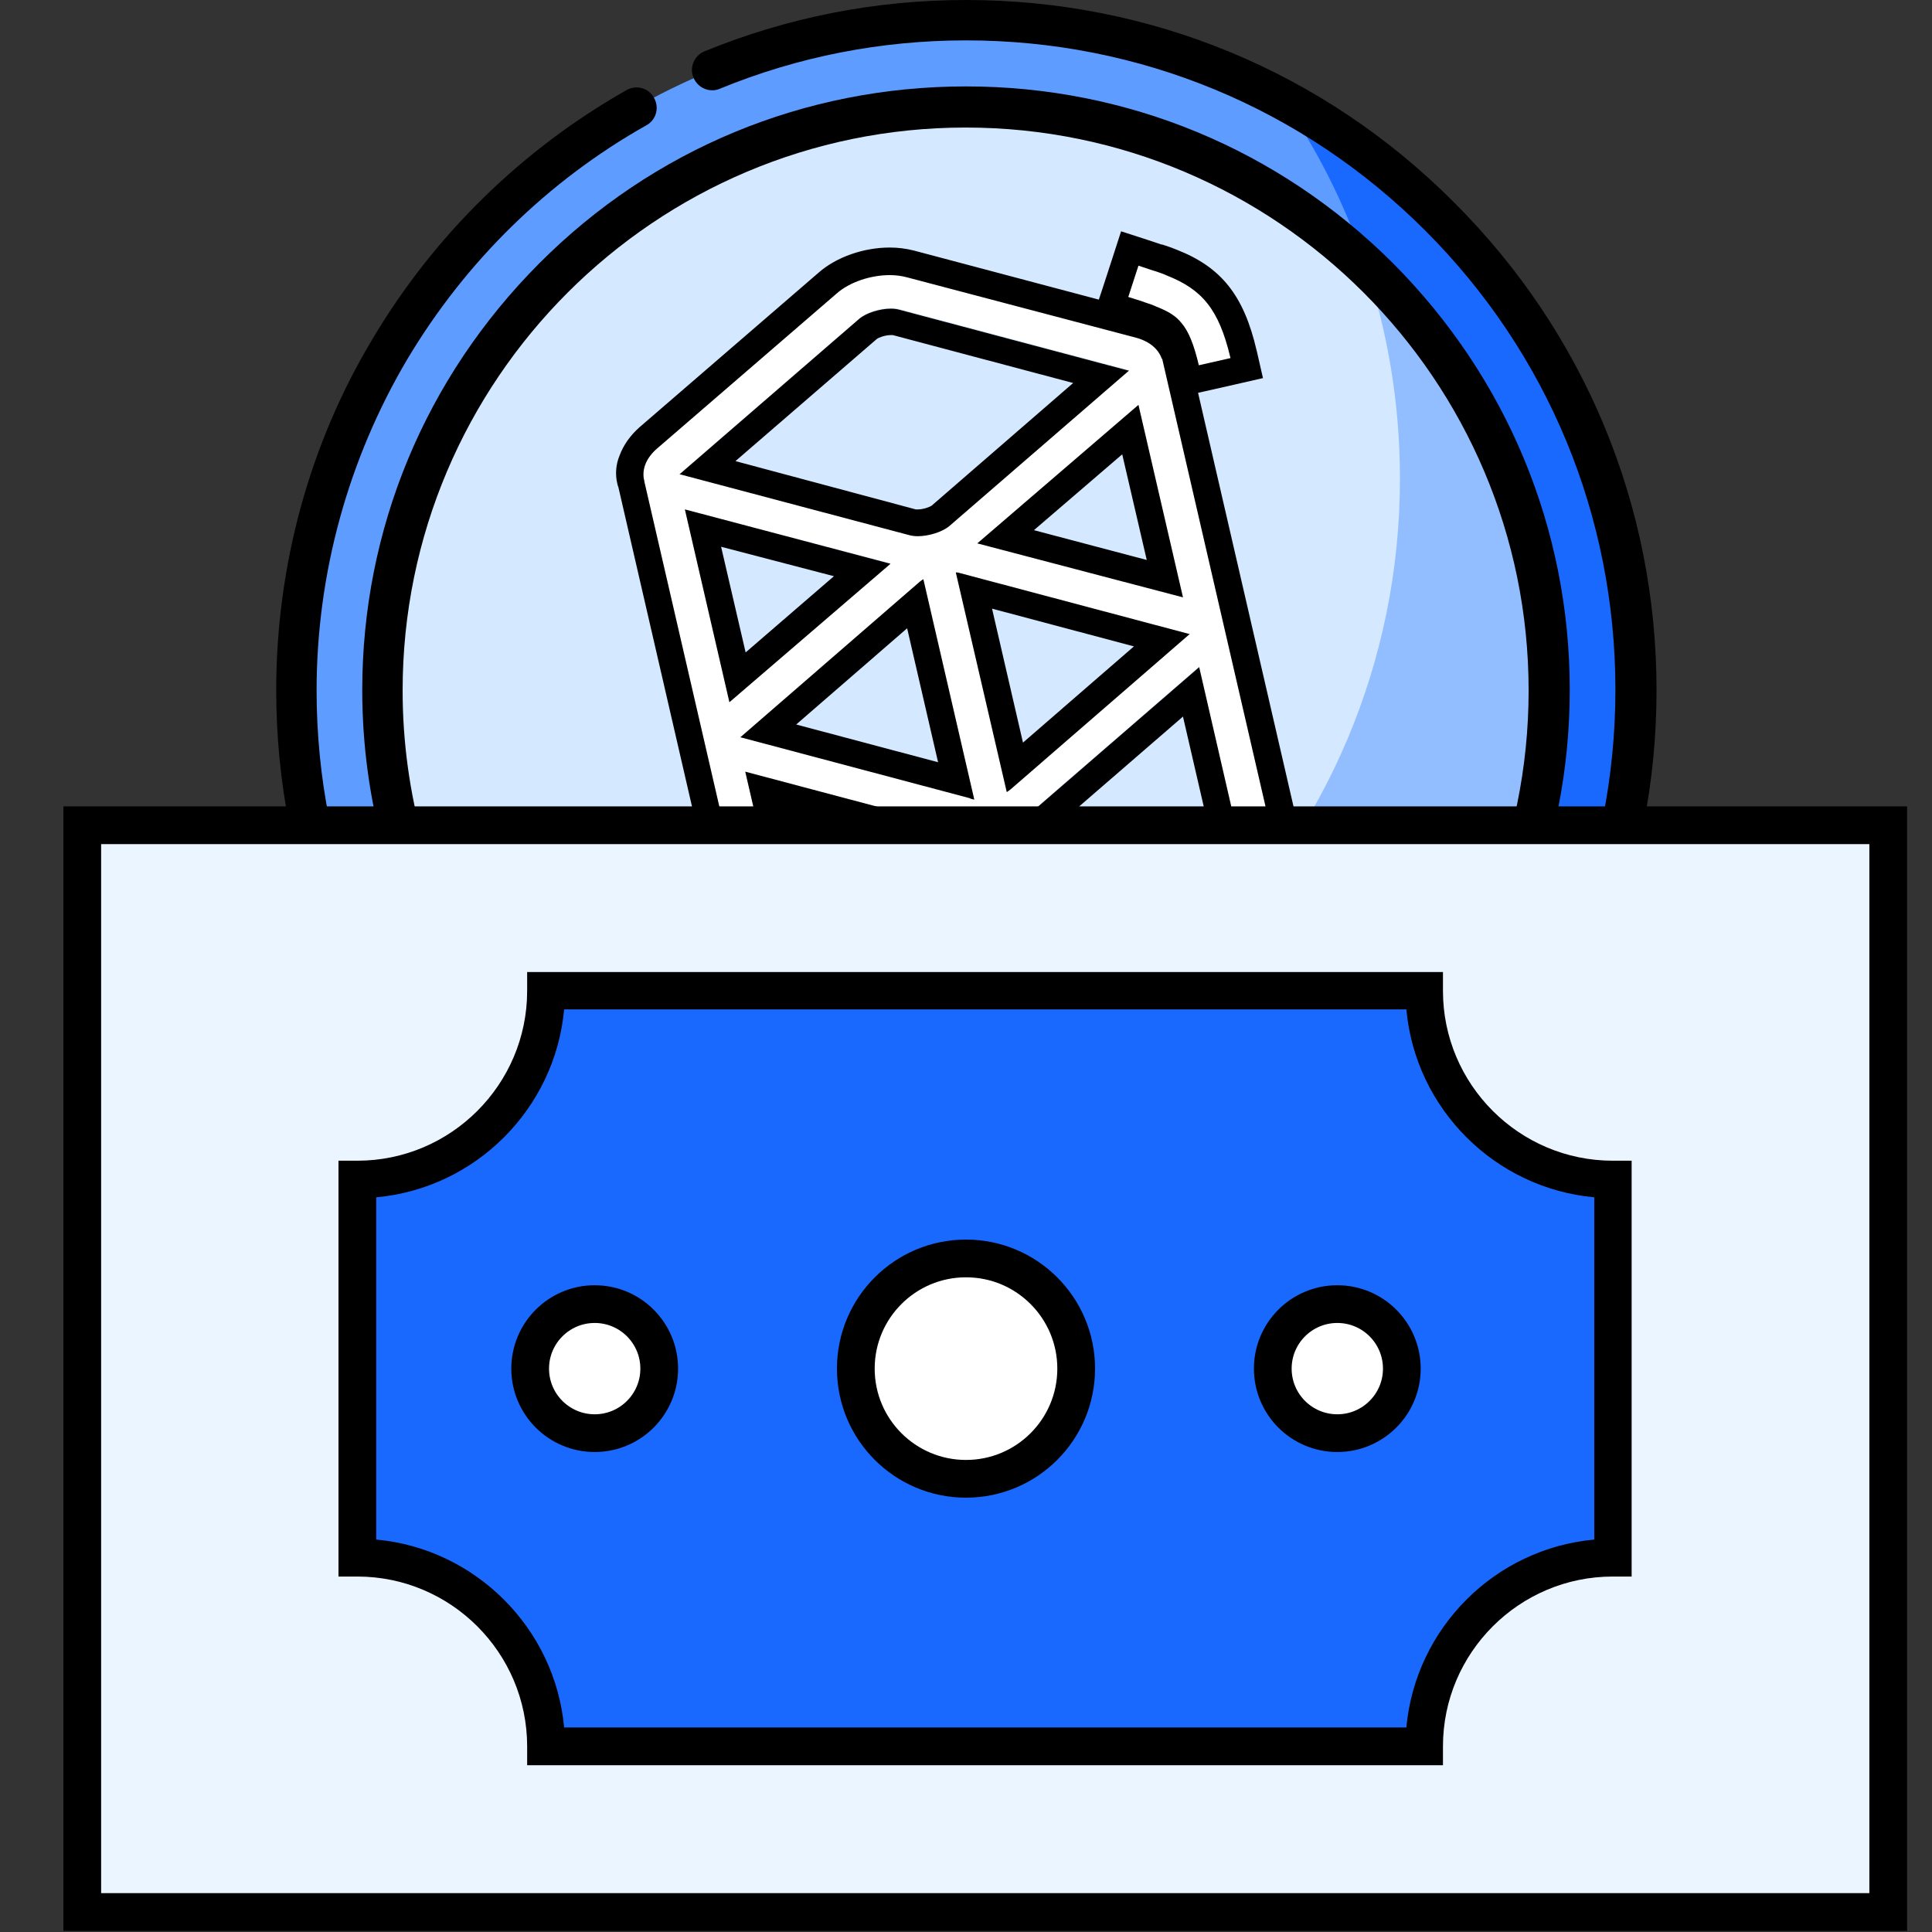 <svg xmlns="http://www.w3.org/2000/svg" xmlns:xlink="http://www.w3.org/1999/xlink" id="Capa_1" x="0px" y="0px" viewBox="0 0 512 512" style="enable-background:new 0 0 512 512;" xml:space="preserve"><rect x="0" y="0" width="512" height="512" fill="#333333" stroke="none"/> <style type="text/css"> .st0{fill-rule:evenodd;clip-rule:evenodd;fill:#5F9CFF;} .st1{fill-rule:evenodd;clip-rule:evenodd;fill:#1969FF;} .st2{fill-rule:evenodd;clip-rule:evenodd;fill:#D4E8FF;} .st3{fill-rule:evenodd;clip-rule:evenodd;fill:#92BEFF;} .st4{fill:#FFFFFF;} .st5{fill-rule:evenodd;clip-rule:evenodd;fill:#EBF5FF;} .st6{fill:#FFFFFF;stroke:#000000;stroke-width:10;stroke-miterlimit:10;} </style> <g> <circle class="st0" cx="256" cy="182.9" r="177.5"></circle> <path class="st1" d="M340,26.4c19.6,28.6,31.1,63.2,31.1,100.4c0,98-79.5,177.5-177.5,177.5c-30.4,0-58.9-7.6-83.9-21.1 c32,46.6,85.7,77.2,146.5,77.2c98,0,177.5-79.5,177.5-177.5C433.6,115.2,395.7,56.4,340,26.4z"></path> <circle class="st2" cx="256" cy="182.9" r="154.6"></circle> <path class="st3" d="M361.8,70.2c6,17.8,9.2,36.8,9.2,56.7c0,98-79.5,177.5-177.5,177.5c-13.1,0-25.9-1.4-38.2-4.1 c27.1,23.2,62.2,37.3,100.7,37.3c85.4,0,154.6-69.2,154.6-154.6C410.6,138.5,391.8,98.4,361.8,70.2z"></path> <g> <path d="M385.3,53.6C350.8,19,304.9,0,256,0c-24,0-47.3,4.6-69.3,13.6c-2.7,1.1-4.1,4.3-2.9,7c1.1,2.7,4.3,4.1,7,2.9 c20.7-8.5,42.7-12.8,65.2-12.8c46,0,89.2,17.9,121.7,50.4s50.4,75.7,50.4,121.7s-17.9,89.2-50.4,121.7S302,355.1,256,355.1 s-89.2-17.9-121.7-50.4s-50.4-75.7-50.4-121.7c0-31,8.4-61.4,24.1-87.9c15.4-25.8,37.2-47.2,63.3-61.9c2.6-1.4,3.5-4.7,2-7.3 c-1.4-2.6-4.7-3.5-7.3-2c-27.7,15.7-50.9,38.4-67.2,65.8C82,117.6,73.2,150,73.2,182.9c0,48.9,19,94.8,53.6,129.3 c34.6,34.6,80.4,53.6,129.3,53.6s94.8-19,129.3-53.6C420,277.6,439,231.8,439,182.9S419.9,88.1,385.3,53.6L385.3,53.6z"></path> <path d="M201.9,333.4c17.4,6.2,35.5,9.4,54.1,9.4c42.7,0,82.9-16.6,113.1-46.9c30.2-30.2,46.9-70.4,46.9-113.1 S399.3,100,369.1,69.7C338.9,39.6,298.8,22.9,256,22.9s-82.9,16.6-113.1,46.9s-46.9,70.4-46.9,113.1c0,58.7,32.1,112.6,83.7,140.7 c2.6,1.4,5.9,0.4,7.3-2.1c1.4-2.6,0.4-5.9-2.1-7.3c-48.2-26.2-78.2-76.4-78.2-131.2c0-82.3,66.9-149.2,149.2-149.2 s149.2,66.9,149.2,149.2S338.3,332.1,256,332.1c-17.4,0-34.4-2.9-50.5-8.8c-2.8-1-5.9,0.4-6.9,3.2 C197.7,329.4,199.2,332.4,201.9,333.4L201.9,333.4z"></path> </g> <g> <path id="Shape_00000088113192786583430030000013847015779853300131_" class="st4" d="M221.7,77.8c4.6-4,12.7-5.9,18.7-4.3 l60.7,16c3.6,1,5.9,3,6.8,5.6l0.1,0l33.1,143.4c0.6,2.8-0.5,6.1-3.6,8.7l-47.5,41c-4.6,4-12.7,5.9-18.7,4.3l-60.7-16 c-3.9-1-6.2-3.5-6.9-6.3c-0.1-0.3-0.1-0.5-0.2-0.7l-32.7-141.7c0-0.2-0.1-0.4-0.1-0.6l-0.1-0.4l0,0c-0.4-2.7,0.7-5.5,3.6-8 L221.7,77.8z M317.7,176.7l-44.6,38.6c-4.6,4-12.7,5.9-18.7,4.3l-56.9-15.1l14.6,63.2l56.9,15c3.4,0.9,6.8,1.8,9.9,1.1l0.2,0 c3-0.7,5.6-2.9,8.3-5l44.9-39L317.7,176.7z M194.4,269c1.3,5.5,2.7,9,4.6,11.2c1.5,1.9,3.5,3.1,6.8,4.4l0.2,0.1 c0.7,0.3,1.5,0.6,2.5,0.9l1.1,0.4l3.5,1.1l-2.7,8.3l-3.9-1.3l-0.7-0.2c-1.1-0.4-2.1-0.7-2.9-1.1c-9.4-3.7-13.8-9-16.8-21.5 l-0.1-0.4L194.4,269L194.4,269z M244.7,153.5c-0.4,0.2-0.7,0.5-1,0.7l-47.4,41.1c-0.1,0-0.1,0.1-0.1,0.1l-0.1,0l0.1,0l0.1,0 l60.6,16.1c0.4,0.1,0.8,0.2,1.2,0.2L244.7,153.5L244.7,153.5z M253.3,151.5l13.5,58.4c0.4-0.2,0.7-0.5,1-0.7l47.4-41.1 c0.1,0,0.1-0.1,0.1-0.1l0,0l-0.1,0l-0.1,0l-60.6-16.1C254.1,151.6,253.7,151.5,253.3,151.5z M301.7,107.3L259,144l54.5,14.3 L301.7,107.3z M181.5,135l11.8,51l42.7-36.7L181.5,135z M238.4,81.9c-3.1-0.8-8.2,0.3-10.7,2.5l-47.5,41.1c-0.1,0-0.1,0.1-0.1,0.1 l-0.1,0l0.1,0l0.1,0l60.7,16.1c3.1,0.8,8.2-0.3,10.7-2.5l47.5-41.1c0.1,0,0.1-0.1,0.1-0.1l0,0l-0.1,0l-0.1,0L238.4,81.9z M301.7,70.4l3.9,1.3l0.7,0.2c1.1,0.4,2.1,0.7,2.9,1.1c9.4,3.7,13.8,9,16.8,21.5l0.1,0.4l-8.4,1.9c-1.3-5.5-2.7-9-4.6-11.2 c-1.5-1.9-3.5-3.1-6.8-4.4l-0.2-0.1c-0.7-0.3-1.5-0.6-2.5-0.9l-1.1-0.4l-3.5-1.1L301.7,70.4z"></path> <path id="Shape_00000181074717537200879990000006241535939534793118_" d="M301.7,70.4l3.9,1.3l0.7,0.2c1.1,0.4,2.1,0.7,2.9,1.1 c9.4,3.7,13.8,9,16.8,21.5l0.1,0.4l-8.4,1.9c-1.3-5.5-2.7-9-4.6-11.2c-1.5-1.9-3.5-3.1-6.8-4.4l-0.2-0.1c-0.7-0.3-1.5-0.6-2.5-0.9 l-1.1-0.4l-3.5-1.1L301.7,70.4 M235.8,72.9c1.6,0,3.1,0.2,4.6,0.6l60.7,16c3.6,1,5.9,3,6.8,5.6l0.1,0l33.1,143.4 c0.6,2.8-0.5,6.1-3.6,8.7l-47.5,41c-3.5,3.1-9,4.9-14.1,4.9c-1.6,0-3.1-0.2-4.6-0.6l-60.7-16c-3.9-1-6.2-3.5-6.9-6.3 c-0.1-0.3-0.1-0.5-0.2-0.7l-32.7-141.7c0-0.2-0.1-0.4-0.1-0.6l-0.1-0.4l0,0c-0.4-2.7,0.7-5.5,3.6-8l47.5-41 C225.2,74.7,230.8,72.9,235.8,72.9 M243.2,142.1c2.9,0,6.5-1.1,8.4-2.7l47.5-41.1c0.1,0,0.1-0.1,0.1-0.1l0,0l-0.1,0l-0.1,0 l-60.6-16.1c-0.7-0.2-1.5-0.3-2.3-0.3c-2.9,0-6.5,1.1-8.4,2.7l-47.5,41.1c-0.1,0-0.1,0.1-0.1,0.1l-0.1,0l0.1,0l0.1,0l60.7,16.1 C241.6,142,242.4,142.1,243.2,142.1 M313.5,158.3l-11.8-51L259,144L313.5,158.3 M193.3,186.1l42.7-36.7L181.5,135L193.3,186.1 M266.8,209.9c0.4-0.2,0.7-0.5,1-0.7l47.4-41.1c0.1,0,0.1-0.1,0.1-0.1l0,0l-0.1,0l-0.1,0l-60.6-16.1c-0.3-0.1-0.8-0.2-1.2-0.2 L266.8,209.9 M258.2,211.9l-13.5-58.4c-0.4,0.2-0.7,0.5-1,0.7l-47.4,41.1c-0.1,0-0.1,0.1-0.1,0.1l-0.1,0l0.1,0l0.1,0l60.6,16.1 C257.4,211.8,257.8,211.8,258.2,211.9 M259,220.2c-1.6,0-3.1-0.2-4.6-0.6l-56.9-15.1l14.6,63.2l56.9,15c2.6,0.7,5.2,1.3,7.6,1.3 c0.8,0,1.6-0.1,2.3-0.2l0.2,0c3-0.7,5.6-2.9,8.3-5l44.9-39l-14.5-63l-44.6,38.6C269.6,218.4,264.1,220.2,259,220.2 M194.4,269 c1.3,5.5,2.7,9,4.6,11.2c1.5,1.9,3.5,3.1,6.8,4.4l0.2,0.1c0.7,0.3,1.5,0.6,2.5,0.9l1.1,0.4l3.5,1.1l-2.7,8.3l-3.9-1.3l-0.7-0.2 c-1.1-0.4-2.1-0.7-2.9-1.1c-9.4-3.7-13.8-9-16.8-21.5l-0.1-0.4L194.4,269 M297.1,61.3l-2.2,6.8l-2.7,8.3l-1,3l-49-13 c-2-0.5-4.1-0.8-6.4-0.8c-6.9,0-14.1,2.5-18.8,6.6l-47.5,41c-2.5,2.2-4.3,4.8-5.3,7.5l0,0c-1,2.4-1.2,5-0.6,7.5l0,0l0.1,0.4 l0.1,0.3l0.1,0.3l30.5,132.3l-1.6,0.4l-8.4,1.9l-7,1.6l1.6,7l0.1,0.4c3.4,14.6,9.4,22,21.1,26.6c1,0.4,2,0.8,3.3,1.2l0.6,0.2 l0.1,0l0.1,0l3.9,1.3l6.8,2.2l2.2-6.8l2.7-8.3l0.9-2.8l48.7,12.9c2,0.5,4.1,0.8,6.4,0.8c6.9,0,14.1-2.5,18.8-6.6l47.5-41 c4.9-4.2,7.1-10,5.9-15.6l0-0.1l0-0.1l-30.6-132.6l1.8-0.4l8.4-1.9l7-1.6l-1.6-7l-0.1-0.4c-3.4-14.6-9.4-22-21.1-26.6 c-1-0.4-2-0.8-3.3-1.2l-0.6-0.2l-0.1,0l-0.1,0l-3.9-1.3L297.1,61.3L297.1,61.3z M194.9,122.2l37.5-32.4c0.4-0.3,2.1-1,3.7-1 c0.3,0,0.5,0,0.5,0l47.8,12.7L246.9,134c-0.4,0.3-2.1,1-3.7,1c-0.3,0-0.5,0-0.5,0L194.9,122.2L194.9,122.2z M274,140.5l23.4-20.1 l6.5,28L274,140.5L274,140.5z M197.6,172.9l-6.5-28l29.9,7.8L197.6,172.9L197.6,172.9z M271.1,196.8l-8.2-35.5l37.6,10 L271.1,196.8L271.1,196.8z M211,192l29.4-25.5l8.2,35.5L211,192L211,192z M259,227.4c6.9,0,14.1-2.5,18.8-6.6l35.7-30.9l10.9,47.2 l-41.6,36.1l-0.5,0.4c-1.8,1.4-3.6,2.9-4.8,3.2l-0.1,0c-0.2,0-0.5,0.1-0.8,0.1c-1.5,0-3.6-0.5-5.8-1.1l-52.7-13.9l-10.9-47.4 l45.5,12.1C254.6,227.1,256.8,227.4,259,227.4L259,227.4z"></path> </g> </g> <rect x="21.8" y="218.7" class="st5" width="478.6" height="288"></rect> <path d="M505.4,511.7H16.8v-298h488.6V511.7z M26.8,501.7h468.6v-278H26.8V501.7z"></path> <path class="st1" d="M377.4,462.8H144.7c0-27.6-22.4-50-50-50V312.6c27.6,0,50-22.4,50-50h232.7c0,27.6,22.4,50,50,50v100.2 C399.8,412.8,377.4,435.2,377.4,462.8z"></path> <path d="M382.4,467.8H139.7v-5c0-24.8-20.2-45-45-45h-5V307.6h5c24.8,0,45-20.2,45-45v-5h242.7v5c0,24.8,20.2,45,45,45h5v110.2h-5 c-24.8,0-45,20.2-45,45V467.8z M149.5,457.8h223.2c2.4-26.3,23.4-47.4,49.8-49.8v-90.7c-26.3-2.4-47.4-23.4-49.8-49.8H149.5 c-2.4,26.3-23.4,47.4-49.8,49.8V408C126,410.4,147.1,431.5,149.5,457.8z"></path> <circle class="st6" cx="256" cy="362.7" r="29.2"></circle> <circle class="st6" cx="157.6" cy="362.7" r="17.1"></circle> <circle class="st6" cx="354.4" cy="362.7" r="17.1"></circle> </svg>